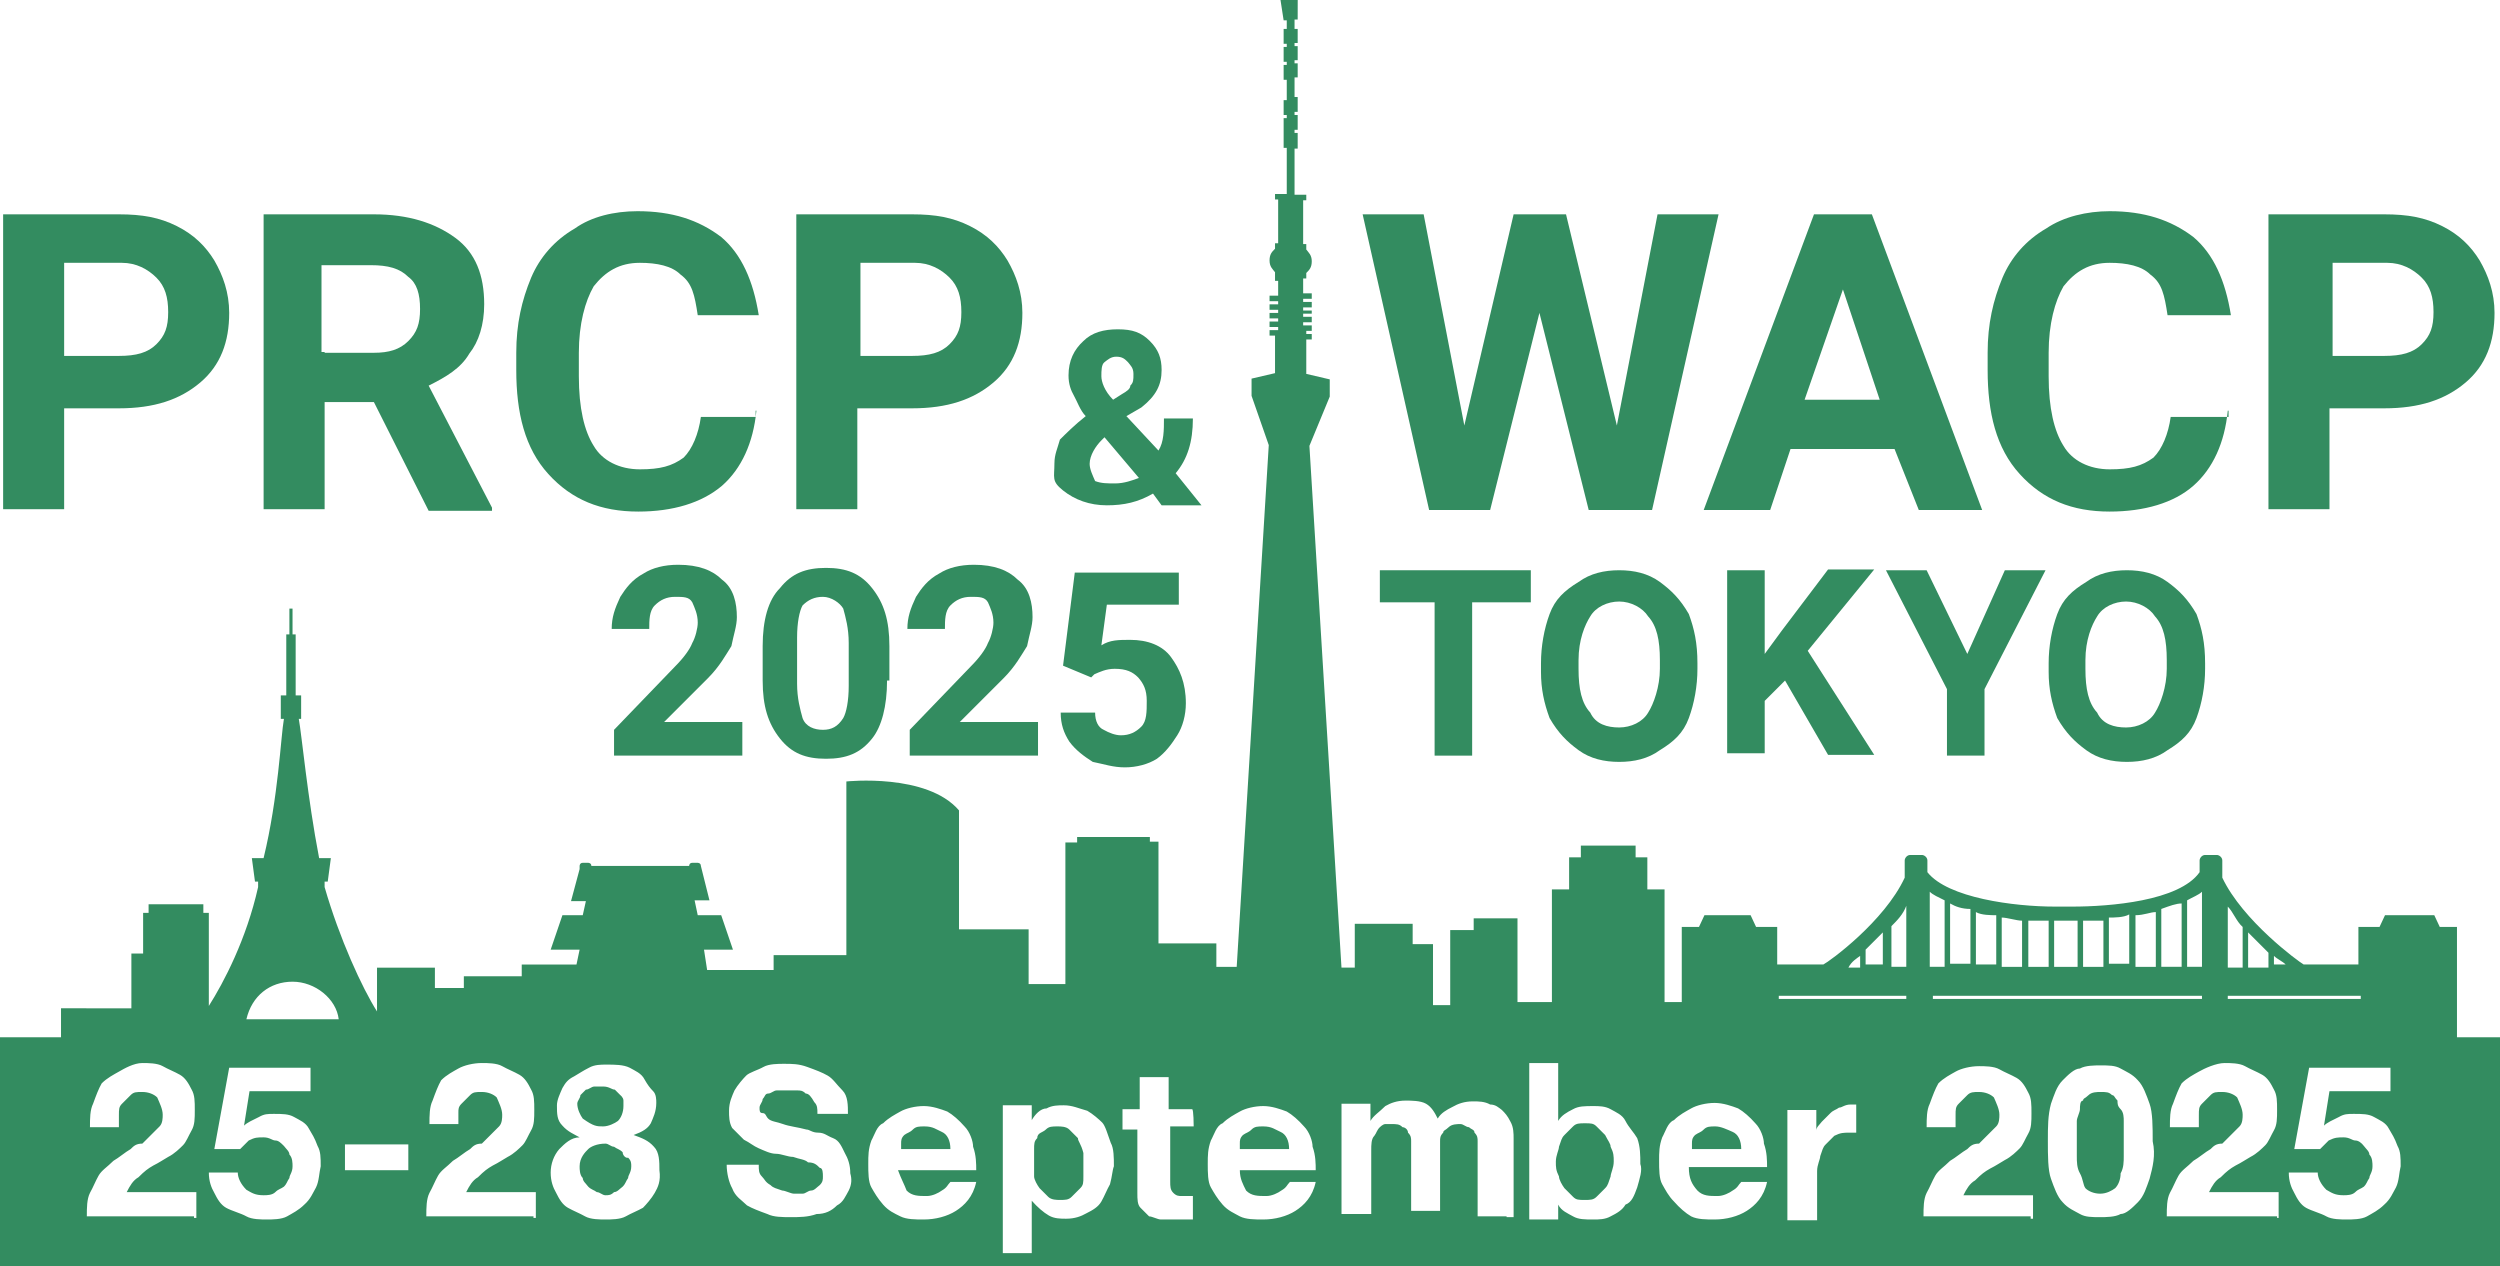 <?xml version="1.0" encoding="UTF-8"?><svg id="a" xmlns="http://www.w3.org/2000/svg" viewBox="0 0 319.6 161.9"><defs><style>.cls-1{fill:#338c60;}</style></defs><path class="cls-1" d="M8.2,51.8v13.3H.4V27.4h14.8c3,0,5.2.4,7.4,1.5s3.7,2.6,4.8,4.4c1.1,1.9,1.9,4.1,1.9,6.7,0,3.7-1.1,6.7-3.7,8.9s-5.9,3.3-10.4,3.3h-7s0-.4,0-.4ZM8.2,45.5h7c2.2,0,3.7-.4,4.8-1.5s1.5-2.2,1.5-4.1-.4-3.3-1.5-4.4c-1.1-1.1-2.6-1.9-4.4-1.9h-7.4v11.9Z"/><path class="cls-1" d="M47.8,51.4h-6.3v13.7h-7.8V27.4h14.1c4.4,0,7.8,1.1,10.4,3,2.6,1.9,3.7,4.8,3.7,8.5,0,2.6-.7,4.8-1.9,6.3-1.1,1.9-3,3-5.2,4.1l8.1,15.6v.4h-8.1l-7-13.9ZM41.5,45.1h6.3c1.9,0,3.3-.4,4.4-1.5,1.1-1.1,1.5-2.2,1.5-4.1s-.4-3.3-1.5-4.1c-1.1-1.1-2.6-1.5-4.8-1.5h-6.3v11.1h.4v.1Z"/><path class="cls-1" d="M96.7,52.5c-.4,4.1-1.9,7.4-4.4,9.6-2.6,2.2-6.3,3.3-10.7,3.3-4.8,0-8.5-1.5-11.5-4.8s-4.1-7.8-4.1-13.3v-2.2c0-3.7.7-6.7,1.9-9.6,1.1-2.6,3-4.8,5.6-6.3,2.1-1.5,5-2.2,8-2.2,4.4,0,7.8,1.1,10.7,3.3,2.6,2.2,4.1,5.6,4.8,10h-7.8c-.4-2.6-.7-4.1-2.2-5.2-1.1-1.1-3-1.5-5.2-1.5-2.6,0-4.4,1.1-5.9,3-1.1,1.9-1.9,4.8-1.9,8.5v3c0,4.1.7,7,1.9,8.9,1.1,1.9,3.3,3,5.9,3s4.1-.4,5.6-1.5c1.1-1.1,1.9-3,2.2-5.2h7v-.8h.1Z"/><path class="cls-1" d="M109.6,51.8v13.3h-7.8V27.4h14.8c3,0,5.2.4,7.4,1.5,2.2,1.1,3.7,2.6,4.8,4.4,1.1,1.9,1.9,4.1,1.9,6.7,0,3.7-1.1,6.7-3.7,8.9-2.6,2.2-5.9,3.3-10.4,3.3h-7v-.4ZM109.6,45.5h7c2.2,0,3.7-.4,4.8-1.5,1.1-1.1,1.5-2.2,1.5-4.1s-.4-3.3-1.5-4.4c-1.1-1.1-2.6-1.9-4.4-1.9h-7v11.9h-.4Z"/><path class="cls-1" d="M134.8,59.2c0-1.1.4-1.9.7-3,.7-.7,1.9-1.9,3.3-3-.7-.7-1.1-1.9-1.5-2.6s-.7-1.5-.7-2.6c0-1.9.7-3.3,1.9-4.4,1.1-1.1,2.6-1.5,4.4-1.5,1.9,0,3,.4,4.1,1.5s1.5,2.2,1.5,3.7c0,1.9-.7,3.3-2.6,4.8l-1.9,1.1,4.1,4.4c.7-1.1.7-2.6.7-4.1h3.7c0,3-.7,5.2-2.2,7l3.3,4.1h-5.1l-1.1-1.5c-1.9,1.1-3.7,1.5-5.9,1.5s-4.1-.7-5.6-1.9-1.1-1.6-1.1-3.5ZM142.6,61.8c1.1,0,2.2-.4,3-.7l-4.4-5.2-.4.4c-.7.7-1.5,1.9-1.5,3,0,.7.4,1.5.7,2.2.8.3,1.5.3,2.6.3ZM140.8,48.1c0,.7.4,1.9,1.5,3l1.1-.7c.7-.4,1.1-.7,1.1-1.1.4-.4.4-.7.4-1.5s-.4-1.1-.7-1.5c-.4-.4-.7-.7-1.5-.7-.7,0-1.1.4-1.5.7s-.4,1.1-.4,1.8Z"/><path class="cls-1" d="M206.7,54.4l5.2-27h7.8l-8.5,37.8h-8.1l-6.3-25.2-6.3,25.2h-7.8l-8.5-37.8h7.8l5.2,27,6.3-27h6.7l6.5,27Z"/><path class="cls-1" d="M242.2,57.4h-13.3l-2.6,7.8h-8.5l14.1-37.8h7.4l14.1,37.8h-8.1l-3.1-7.8ZM230.7,51.1h9.6l-4.7-14.1-4.9,14.1Z"/><path class="cls-1" d="M284.8,52.5c-.4,4.1-1.9,7.4-4.4,9.6s-6.3,3.3-10.7,3.3c-4.8,0-8.5-1.5-11.5-4.8s-4.1-7.8-4.1-13.3v-2.2c0-3.7.7-6.7,1.9-9.6,1.1-2.6,3-4.8,5.6-6.3,2.2-1.5,5.2-2.2,8.1-2.2,4.4,0,7.8,1.1,10.7,3.3,2.6,2.2,4.1,5.6,4.8,10h-8.1c-.4-2.6-.7-4.1-2.2-5.2-1.1-1.1-3-1.5-5.2-1.5-2.6,0-4.4,1.1-5.9,3-1.1,1.9-1.9,4.8-1.9,8.5v3c0,4.1.7,7,1.9,8.9,1.1,1.9,3.3,3,5.9,3s4.1-.4,5.6-1.5c1.1-1.1,1.9-3,2.2-5.2h7.4v-.8h-.1Z"/><path class="cls-1" d="M297.8,51.8v13.3h-7.8V27.4h14.8c3,0,5.2.4,7.4,1.5,2.2,1.1,3.7,2.6,4.8,4.4,1.1,1.9,1.9,4.1,1.9,6.7,0,3.7-1.1,6.7-3.7,8.9s-5.9,3.3-10.4,3.3h-7v-.4h0ZM297.8,45.5h7c2.2,0,3.7-.4,4.8-1.5,1.1-1.1,1.5-2.2,1.5-4.1s-.4-3.3-1.5-4.4c-1.1-1.1-2.6-1.9-4.4-1.9h-7v11.9h-.4Z"/><path class="cls-1" d="M195.6,77h-7.4v19.6h-4.8v-19.6h-7v-4.1h19.3v4.1h-.1Z"/><path class="cls-1" d="M217,85.5c0,2.2-.4,4.4-1.1,6.3-.7,1.9-1.9,3-3.7,4.1-1.5,1.1-3.3,1.5-5.2,1.5s-3.7-.4-5.2-1.5-2.6-2.2-3.7-4.1c-.7-1.9-1.1-3.7-1.1-5.9v-1.1c0-2.2.4-4.4,1.1-6.3.7-1.9,1.9-3,3.7-4.1,1.5-1.1,3.3-1.5,5.2-1.5s3.7.4,5.2,1.5,2.6,2.2,3.7,4.1c.7,1.9,1.1,3.7,1.1,6.3v.7ZM212.2,84.4c0-2.6-.4-4.4-1.5-5.6-.7-1.1-2.2-1.9-3.7-1.9s-3,.7-3.7,1.9c-.7,1.1-1.5,3-1.5,5.6v1.1c0,2.6.4,4.4,1.5,5.6.7,1.5,2.2,1.9,3.7,1.9s3-.7,3.7-1.9c.7-1.1,1.5-3.3,1.5-5.6v-1.1Z"/><path class="cls-1" d="M228.2,87l-2.6,2.6v6.7h-4.8v-23.4h4.8v10.7l2.2-3,5.9-7.8h5.9l-8.5,10.4,8.5,13.3h-5.9l-5.5-9.5Z"/><path class="cls-1" d="M251.5,83.6l4.8-10.7h5.2l-7.8,15.2v8.5h-4.8v-8.5l-7.8-15.2h5.2l5.2,10.7Z"/><path class="cls-1" d="M281.9,85.5c0,2.2-.4,4.4-1.1,6.3s-1.9,3-3.7,4.1c-1.5,1.1-3.3,1.5-5.2,1.5s-3.7-.4-5.2-1.5-2.6-2.2-3.7-4.1c-.7-1.9-1.1-3.7-1.1-5.9v-1.1c0-2.2.4-4.4,1.1-6.3s1.9-3,3.7-4.1c1.5-1.1,3.3-1.5,5.2-1.5s3.7.4,5.2,1.5,2.6,2.2,3.7,4.1c.7,1.9,1.1,3.7,1.1,6.3v.7ZM277,84.4c0-2.6-.4-4.4-1.5-5.6-.7-1.1-2.2-1.9-3.7-1.9s-3,.7-3.7,1.9c-.7,1.1-1.5,3-1.5,5.6v1.1c0,2.6.4,4.4,1.5,5.6.7,1.5,2.2,1.9,3.7,1.9s3-.7,3.7-1.9c.7-1.1,1.5-3.3,1.5-5.6v-1.1Z"/><path class="cls-1" d="M94.8,96.6h-16.3v-3.3l7.8-8.1c1.1-1.1,1.9-2.2,2.2-3,.4-.7.7-1.9.7-2.6,0-1.1-.4-1.9-.7-2.6-.4-.7-1.1-.7-2.2-.7s-1.9.4-2.6,1.1-.7,1.9-.7,3h-4.8c0-1.5.4-2.6,1.1-4.1.7-1.1,1.5-2.2,3-3,1.1-.7,2.6-1.1,4.4-1.1,2.6,0,4.4.7,5.6,1.9,1.5,1.1,1.9,3,1.9,4.8,0,1.1-.4,2.2-.7,3.7-.7,1.1-1.5,2.6-3,4.1l-5.6,5.6h10v4.3h-.1Z"/><path class="cls-1" d="M113.4,87c0,3.3-.7,5.9-1.9,7.4-1.5,1.9-3.3,2.6-5.9,2.6s-4.4-.7-5.9-2.6-2.2-4.1-2.2-7.4v-4.4c0-3.3.7-5.9,2.2-7.4,1.5-1.9,3.3-2.6,5.9-2.6s4.4.7,5.9,2.6,2.2,4.1,2.2,7.4v4.4h-.3ZM108.5,82.2c0-1.9-.4-3.3-.7-4.4-.4-.7-1.5-1.5-2.6-1.5s-1.9.4-2.6,1.1c-.4.7-.7,2.2-.7,4.1v5.9c0,1.9.4,3.3.7,4.4.4,1.1,1.5,1.5,2.6,1.5s1.9-.4,2.6-1.5c.4-.7.7-2.2.7-4.1v-5.5Z"/><path class="cls-1" d="M132.6,96.6h-16.3v-3.3l7.8-8.1c1.1-1.1,1.9-2.2,2.2-3,.4-.7.7-1.9.7-2.6,0-1.1-.4-1.9-.7-2.6-.4-.7-1.1-.7-2.2-.7s-1.9.4-2.6,1.1-.7,1.9-.7,3h-4.8c0-1.5.4-2.6,1.1-4.1.7-1.1,1.5-2.2,3-3,1.1-.7,2.6-1.1,4.4-1.1,2.6,0,4.4.7,5.6,1.9,1.5,1.1,1.9,3,1.9,4.8,0,1.1-.4,2.2-.7,3.7-.7,1.1-1.5,2.6-3,4.1l-5.6,5.6h10v4.3h-.1Z"/><path class="cls-1" d="M135.9,85.1l1.5-11.9h13.3v4.1h-9.2l-.7,5.2c1.1-.7,2.2-.7,3.7-.7,2.2,0,4.1.7,5.2,2.2,1.1,1.5,1.9,3.3,1.9,5.9,0,1.5-.4,3-1.1,4.1-.7,1.1-1.5,2.2-2.6,3-1.1.7-2.6,1.1-4.1,1.1s-2.6-.4-4.1-.7c-1.1-.7-2.2-1.5-3-2.6-.7-1.1-1.1-2.2-1.1-3.7h4.4c0,1.1.4,1.9,1.1,2.2.7.4,1.5.7,2.2.7,1.1,0,1.9-.4,2.6-1.1.7-.7.7-1.9.7-3.3s-.4-2.2-1.1-3c-.7-.7-1.5-1.1-3-1.1-1.1,0-1.9.4-2.6.7l-.4.4-3.6-1.5Z"/><path class="cls-1" d="M77.1,144c.7,0,1.5-.4,1.9-.7.4-.4.7-1.1.7-1.9v-.7c0-.4-.4-.7-.4-.7q-.4-.4-.7-.7c-.4,0-.7-.4-1.5-.4h-1.1c-.4,0-.7.4-1.1.4q-.4.4-.7.7c0,.4-.4.7-.4,1.1,0,.7.4,1.5.7,1.9,1.4,1,1.8,1,2.6,1Z"/><path class="cls-1" d="M161.5,144c-.7,0-1.1,0-1.5.4s-.7.4-1.1.7c-.4.4-.4.7-.4,1.1v.7h6.3c0-1.1-.4-1.9-1.1-2.2-.7-.3-1.1-.7-2.2-.7Z"/><path class="cls-1" d="M137.8,145.5l-1.1-1.1c-.4-.4-1.1-.4-1.5-.4-.7,0-1.1,0-1.5.4s-1.1.4-1.1,1.1c-.4.4-.4.7-.4,1.5v3.4c0,.4.4,1.1.7,1.5l1.1,1.1c.4.4,1.1.4,1.5.4.7,0,1.1,0,1.5-.4l1.1-1.1c.4-.4.4-.7.4-1.5v-3c-.3-1.2-.7-1.5-.7-1.9Z"/><path class="cls-1" d="M118.2,144c-.7,0-1.1,0-1.5.4s-.7.4-1.1.7c-.4.4-.4.7-.4,1.1v.7h6.3c0-1.1-.4-1.9-1.1-2.2s-1.1-.7-2.2-.7Z"/><path class="cls-1" d="M79.6,147.3c-.4-.4-.7-.4-1.1-.7-.4,0-.7-.4-1.1-.4-1.1,0-1.9.4-2.2.7-.4.4-1.1,1.1-1.1,2.2,0,.4,0,1.1.4,1.5,0,.4.4.7.7,1.1.4.4.7.4,1.1.7.4,0,.7.4,1.1.4s.7,0,1.1-.4c.4,0,.7-.4,1.1-.7.4-.4.4-.7.7-1.1,0-.4.4-.7.4-1.5,0-.4,0-.7-.4-1.1-.3.1-.7-.3-.7-.7Z"/><path class="cls-1" d="M205.2,145.1l-1.1-1.1c-.4-.4-.7-.4-1.5-.4-.7,0-1.1,0-1.5.4l-1.1,1.1c-.4.4-.4.7-.7,1.5,0,.4-.4,1.1-.4,1.9,0,.7,0,1.1.4,1.9,0,.4.4,1.1.7,1.5l1.1,1.1c.4.4.7.4,1.5.4.7,0,1.1,0,1.5-.4l1.1-1.1c.4-.4.4-.7.7-1.5,0-.4.4-1.1.4-1.9,0-.7,0-1.1-.4-1.9,0-.4-.3-.7-.7-1.5Z"/><path class="cls-1" d="M271.5,143.3c0-.4,0-1.1-.4-1.5s-.4-.7-.4-1.1c-.4-.4-.4-.7-.7-.7-.4-.4-.7-.4-1.5-.4-.4,0-1.1,0-1.5.4s-.7.4-.7.7c-.4,0-.4.7-.4,1.1s-.4,1.1-.4,1.5v4.5c0,.7,0,1.5.4,2.2s.4,1.5.7,1.9c.4.4,1.1.7,1.9.7s1.5-.4,1.9-.7c.4-.4.7-1.1.7-1.9.4-.7.4-1.5.4-2.2v-4.5Z"/><path class="cls-1" d="M314.1,132.9v-14.4h-2.2l-.7-1.5h-6.3l-.7,1.5h-2.7v4.8h-7c-.7-.4-7.8-5.6-10.4-11.1v-2.2c0-.4-.4-.7-.7-.7h-1.5c-.4,0-.7.4-.7.7v1.5c-2.6,3.7-11.5,4.4-16.3,4.4h-2.2c-5.2,0-13.7-1.1-16.3-4.4v-1.5c0-.4-.4-.7-.7-.7h-1.5c-.4,0-.7.4-.7.7v2.2c-2.6,5.6-9.6,10.7-10.4,11.1h-5.9v-4.8h-2.7l-.7-1.5h-5.9l-.7,1.5h-2.2v9.6h-2.2v-14.4h-2.2v-4.1h-1.5v-1.5h-7v1.5h-1.5v4.1h-2.2v14.4h-4.4v-10.7h-5.6v1.5h-3v9.6h-2.2v-7.8h-2.6v-2.6h-7.4v5.6h-1.7l-4.1-66.7h0l2.6-6.3v-2.2l-3-.7h0v-4.4h.7v-.7h-.7v-.4h.7v-.7h-1.1v-.4h1.1v-.7h-1.1v-.4h1.1v-.4h-1.1v-.4h1.1v-.7h-1.1v-.4h1.1v-.7h-1.1v-1.9h.4v-.7c.4-.4.7-.7.7-1.5s-.4-1.1-.7-1.5v-.7h-.4v-5.6h.4v-.7h-1.5v-5.9h.4v-2h-.4v-.4h.4v-1.9h-.4v-.4h.4v-1.9h-.4v-2.5h.4v-1.8h-.4v-.4h.4v-1.8h-.4v-.4h.4v-1.8h-.4v-1.2h.4V0h-2.2l.4,2.6h.4v1.1h-.4v1.9h.4v.4h-.4v1.9h.4v.4h-.4v1.9h.4v2.6h-.4v1.9h.4v.4h-.4v1.9h.4s-.4,0-.4,0v1.9h.4v5.9h-1.5v.7h.4v5.6h-.4v.7c-.4.4-.7.7-.7,1.5s.4,1.1.7,1.5v1.1h.4v1.9h-1.1v.7h1.1v.4h-1.1v.7h1.1v.4h-1.1v.7h1.1v.4h-1.1v.7h1.1v.4h-1.1v.7h.7v.4h-.7.7v4.4h0l-3,.7v2.2l2.2,6.3h0l-4.1,66.7h-2.6v-3h-7.4v-13h-1.1v-.6h-9.3v.7h-1.5v18.1h-4.7v-7h-8.9v-15.2c-4.1-4.8-14.4-3.7-14.4-3.7v22.2h-9.3v1.9h-8.5l-.4-2.6h3.7l-1.5-4.4h-3l-.4-1.9h1.9l-1.1-4.4h0c0-.4-.4-.4-.4-.4h-.7c-.4,0-.4.4-.4.4h-12.5c0-.4-.4-.4-.4-.4h-.7c-.4,0-.4.4-.4.4v.4l-1.1,4.1h1.9l-.4,1.8h-2.6l-1.5,4.4h3.7l-.4,1.9h-7v1.5h-7.4v1.5h-3.7v-2.6h-7.4v5.6c-1.9-3-4.8-9.3-6.7-15.9v-.7h.4l.4-3h-1.5c-1.5-7.8-2.2-15.6-2.6-17.8h.3v-3h-.7v-7.8h-.4v-3.3h-.4v3.3h-.4v7.8h-.7v3h.4c-.4,2.2-.7,10-2.6,17.8h-1.5l.4,3h.4v.7c-1.5,6.7-4.4,12.2-6.3,15.2v-11.9h-.7v-1.1h-7v1.1h-.7v5.2h-1.5v7H7.8v3.7H0v29.3h319.6v-29.3h-5.6v.3h.1ZM24.8,155.5h-13.7c0-1.1,0-2.2.4-3,.4-.7.7-1.5,1.1-2.2.4-.7,1.1-1.1,1.9-1.9.7-.4,1.5-1.1,2.2-1.5.4-.4.7-.7,1.5-.7.4-.4.7-.7,1.1-1.1s.7-.7,1.1-1.1c.4-.4.4-1.1.4-1.5,0-.7-.4-1.5-.7-2.2-.4-.4-1.1-.7-1.9-.7s-1.1,0-1.5.4-.7.7-1.1,1.1c-.4.4-.4.7-.4,1.5v1.5h-3.7c0-1.1,0-2.2.4-3,.4-1.1.7-1.9,1.1-2.6.7-.7,1.5-1.1,2.2-1.5s1.9-1.1,3-1.1c.7,0,1.9,0,2.6.4s1.5.7,2.2,1.1,1.1,1.1,1.5,1.9c.4.7.4,1.5.4,2.6s0,1.9-.4,2.6c-.4.7-.7,1.5-1.1,1.9s-1.1,1.1-1.9,1.5c-.7.4-1.1.7-1.9,1.1-.7.4-1.1.7-1.9,1.5-.7.4-1.1,1.1-1.5,1.9h8.9v3.3h-.3v-.2ZM40.4,151.8c-.4.7-.7,1.5-1.5,2.2-.7.7-1.5,1.1-2.2,1.5s-1.9.4-2.6.4-1.9,0-2.6-.4c-.7-.4-1.9-.7-2.6-1.1-.7-.4-1.1-1.1-1.5-1.9-.4-.7-.7-1.5-.7-2.6h3.7c0,.7.4,1.5,1.1,2.2.7.4,1.1.7,2.2.7.4,0,1.1,0,1.5-.4s.7-.4,1.1-.7c.4-.4.4-.7.7-1.1,0-.4.4-.7.4-1.5,0-.4,0-1.1-.4-1.5,0-.4-.4-.7-.7-1.1-.4-.4-.7-.7-1.1-.7s-.7-.4-1.5-.4-1.1,0-1.9.4c-.4.4-.7.7-1.1,1.1h-3.3l1.9-10.4h10.4v3h-7.8l-.7,4.4h0c.4-.4,1.1-.7,1.9-1.1.7-.4,1.1-.4,1.9-.4,1.1,0,1.9,0,2.6.4.7.4,1.5.7,1.9,1.5.4.7.7,1.1,1.1,2.2.4.7.4,1.5.4,2.6-.2.8-.2,1.9-.6,2.7ZM31.5,130.3c.7-3,3-4.8,5.9-4.8s5.6,2.2,5.9,4.8h-11.8ZM52.2,149.6h-8.1v-3.3h8.1s0,3.3,0,3.3ZM68.2,155.5h-13.7c0-1.1,0-2.2.4-3,.4-.7.7-1.5,1.1-2.2.4-.7,1.1-1.1,1.9-1.9.7-.4,1.5-1.1,2.2-1.5.4-.4.7-.7,1.5-.7.4-.4.7-.7,1.1-1.1.4-.4.7-.7,1.1-1.1.4-.4.4-1.1.4-1.5,0-.7-.4-1.5-.7-2.2-.4-.4-1.1-.7-1.9-.7s-1.1,0-1.5.4-.7.7-1.1,1.1c-.4.4-.4.7-.4,1.1v1.5h-3.7c0-1.1,0-2.2.4-3,.4-1.1.7-1.9,1.1-2.6.7-.7,1.5-1.1,2.2-1.5s1.9-.7,3-.7c.7,0,1.9,0,2.6.4s1.5.7,2.2,1.1,1.1,1.1,1.5,1.9c.4.7.4,1.5.4,2.6s0,1.9-.4,2.6c-.4.7-.7,1.5-1.1,1.9s-1.1,1.1-1.9,1.5c-.7.4-1.1.7-1.9,1.1-.7.4-1.1.7-1.9,1.5-.7.4-1.1,1.1-1.5,1.9h8.9v3.3h-.3v-.2ZM83.7,152.5c-.4.7-1.1,1.5-1.5,1.9-.7.4-1.5.7-2.2,1.1s-1.9.4-2.6.4-1.9,0-2.6-.4-1.5-.7-2.2-1.1c-.7-.4-1.1-1.1-1.5-1.9-.4-.7-.7-1.5-.7-2.6s.4-2.2,1.1-3c.7-.7,1.5-1.5,2.6-1.5h0c-.7-.4-1.5-.7-2.2-1.5-.7-.7-.7-1.5-.7-2.6,0-.7.4-1.5.7-2.2.4-.7.7-1.1,1.5-1.5.7-.4,1.1-.7,1.9-1.1.7-.4,1.5-.4,2.2-.4,1.1,0,2.2,0,3,.4.7.4,1.5.7,1.9,1.5.4.7.7,1.1,1.1,1.5s.4,1.1.4,1.5c0,1.1-.4,1.9-.7,2.6-.4.7-1.1,1.1-2.2,1.5h0c1.1.4,1.9.7,2.6,1.5.7.7.7,1.9.7,3,.2,1.4-.2,2.2-.6,2.9ZM108.5,152.2c-.4.7-.7,1.5-1.5,1.9-.7.7-1.5,1.1-2.6,1.1-1.1.4-2.2.4-3.3.4s-2.2,0-3-.4c-1.1-.4-1.9-.7-2.6-1.1-.7-.7-1.5-1.1-1.9-2.2-.4-.7-.7-1.9-.7-3h4.1c0,.7,0,1.1.4,1.5s.4.7,1.1,1.1c.4.4.7.4,1.5.7.4,0,1.1.4,1.5.4h1.1c.4,0,.7-.4,1.1-.4s.7-.4,1.1-.7c.4-.4.4-.7.4-1.1s0-1.1-.4-1.1c-.4-.4-.7-.7-1.5-.7-.4-.4-1.1-.4-1.9-.7-.7,0-1.5-.4-2.2-.4s-1.5-.4-2.2-.7-1.1-.7-1.9-1.1c-.4-.4-1.1-1.1-1.5-1.5-.4-.7-.4-1.5-.4-2.2,0-1.1.4-1.9.7-2.6.4-.7,1.1-1.5,1.5-1.9s1.5-.7,2.2-1.1c.7-.4,1.9-.4,2.6-.4,1.1,0,1.9,0,3,.4s1.9.7,2.6,1.1,1.1,1.1,1.9,1.9c.7.7.7,1.9.7,3h-3.9c0-.7,0-1.1-.4-1.5-.4-.7-.7-1.1-1.1-1.1-.4-.4-.7-.4-1.1-.4h-2.6c-.4,0-.7.4-1.1.4s-.4.4-.7.7c0,.4-.4.7-.4,1.1s0,.7.4.7.4.4.7.7c.4.4,1.1.4,1.9.7s1.9.4,3,.7c.4,0,.7.4,1.5.4s1.1.4,1.9.7,1.1,1.1,1.5,1.9c.4.7.7,1.5.7,2.6.2.7.2,1.4-.2,2.2ZM115.9,152.2c.7.7,1.5.7,2.6.7.7,0,1.5-.4,1.9-.7.7-.4.7-.7,1.1-1.1h3.3c-.4,1.9-1.5,3-2.6,3.7s-2.6,1.1-4.1,1.1c-1.1,0-2.2,0-3-.4s-1.5-.7-2.2-1.5-1.1-1.5-1.5-2.2-.4-1.9-.4-3,0-1.9.4-3c.4-.7.7-1.9,1.5-2.2.7-.7,1.5-1.1,2.2-1.5s1.9-.7,3-.7,2.2.4,3,.7c.7.4,1.5,1.1,2.2,1.9.7.7,1.1,1.9,1.1,2.6.4,1.1.4,2.2.4,3h-10c.4,1.1.8,1.8,1.1,2.6ZM141.9,151.4c-.4.7-.7,1.5-1.1,2.2s-1.1,1.1-1.9,1.5c-.7.4-1.5.7-2.6.7-.7,0-1.5,0-2.2-.4s-1.5-1.1-2.2-1.9h0v6.7h-3.7v-18.9h3.7v1.9h0c.4-.7,1.1-1.5,1.9-1.5.7-.4,1.5-.4,2.2-.4,1.1,0,1.9.4,3,.7.7.4,1.5,1.1,1.9,1.5s.7,1.5,1.1,2.6c.4.7.4,1.9.4,3-.2.5-.2,1.2-.5,2.3ZM152.6,144h-3v7c0,.7,0,1.1.4,1.5s.7.4,1.1.4h1.4v3h-4.1c-.4,0-1.1-.4-1.5-.4l-1.1-1.1c-.4-.4-.4-1.1-.4-1.9v-8.1h-1.9v-2.6h2.2v-4.1h3.7v4.1h3c.2,0,.2,2.2.2,2.2ZM159.3,152.2c.7.7,1.5.7,2.6.7.7,0,1.5-.4,1.9-.7.7-.4.7-.7,1.1-1.1h3.3c-.4,1.9-1.5,3-2.6,3.7s-2.6,1.1-4.1,1.1c-1.1,0-2.2,0-3-.4-.7-.4-1.5-.7-2.2-1.5s-1.1-1.5-1.5-2.2-.4-1.9-.4-3,0-1.9.4-3c.4-.7.7-1.9,1.5-2.2.7-.7,1.5-1.1,2.2-1.5s1.9-.7,3-.7,2.2.4,3,.7c.7.4,1.5,1.1,2.2,1.9.7.7,1.1,1.9,1.1,2.6.4,1.1.4,2.2.4,3h-9.7c0,1.1.4,1.8.8,2.6ZM192.6,155.5h-3.7v-9.6c0-.4,0-.7-.4-1.1,0-.4-.4-.4-.7-.7-.4,0-.7-.4-1.1-.4s-1.1,0-1.5.4-.7.4-.7.7c-.4.4-.4.7-.4,1.1v8.9h-3.7v-8.9c0-.4,0-.7-.4-1.1,0-.4-.4-.7-.7-.7-.4-.4-.7-.4-1.5-.4h-.7c-.3,0-.7.4-.7.4-.4.4-.4.7-.7,1.1-.4.4-.4,1.1-.4,1.9v8.1h-3.8v-14.1h3.7v2.2h0c.4-.7,1.1-1.1,1.9-1.9.7-.4,1.5-.7,2.6-.7.7,0,1.9,0,2.6.4.7.4,1.1,1.1,1.5,1.9.4-.7,1.1-1.1,1.9-1.5.7-.4,1.5-.7,2.6-.7.7,0,1.5,0,2.2.4.7,0,1.1.4,1.5.7.4.4.7.7,1.1,1.5.4.7.4,1.5.4,2.2v10h-.9v-.1ZM209.3,151.8c-.4,1.1-.7,1.9-1.5,2.2-.4.7-1.1,1.1-1.9,1.5-.7.4-1.5.4-2.2.4-1.1,0-1.9,0-2.6-.4-.7-.4-1.5-.7-1.9-1.5h0v1.9h-3.7v-20h3.7v7.4h0c.4-.7,1.1-1.1,1.9-1.5.7-.4,1.5-.4,2.6-.4.7,0,1.5,0,2.2.4s1.5.7,1.9,1.5,1.1,1.5,1.5,2.2c.4,1.1.4,2.2.4,3.3.3.8-.1,1.9-.4,3ZM238.5,121.4l2.2-2.2v4.1h-2.2v-1.9ZM237.8,122.2v1.5h-1.5c.4-.8,1.1-1.2,1.5-1.5ZM217,152.2c.7.7,1.5.7,2.6.7.7,0,1.5-.4,1.9-.7.7-.4.7-.7,1.1-1.1h3.3c-.4,1.9-1.5,3-2.6,3.7s-2.6,1.1-4.1,1.1c-1.1,0-2.2,0-3-.4-.7-.4-1.5-1.1-2.2-1.9-.7-.7-1.1-1.5-1.5-2.2s-.4-1.9-.4-3,0-1.9.4-3c.4-.7.7-1.9,1.5-2.2.7-.7,1.5-1.1,2.2-1.5s1.9-.7,3-.7,2.2.4,3,.7c.7.4,1.5,1.1,2.2,1.9.7.7,1.1,1.9,1.1,2.6.4,1.1.4,2.2.4,3h-10c0,1.5.4,2.2,1.1,3ZM237.8,144.8h-1.4c-.7,0-1.1,0-1.9.4l-1.1,1.1c-.4.4-.4.7-.7,1.5,0,.4-.4,1.1-.4,1.9v6.3h-3.8v-14.1h3.7v2.6h0c0-.4.4-.7.7-1.1l1.1-1.1c.4-.4.7-.4,1.1-.7.4,0,.7-.4,1.5-.4h.7v3.7h.5v-.1ZM243.7,127.7h-16.3v-.4h16.3v.4ZM243.7,123.6h-1.9v-5.2c.7-.7,1.5-1.5,1.9-2.6v7.8ZM290.7,122.2c.4.4,1.1.7,1.5,1.1h-1.5v-1.1ZM287.4,119.2c.7.7,1.9,1.9,2.6,2.6v1.9h-2.6v-4.5ZM284.8,115.9c.7.7,1.1,1.9,1.9,2.6v5.2h-1.9v-7.8ZM284.8,127.3h17v.4h-17v-.4ZM279.6,115.1c.7-.4,1.5-.7,1.9-1.1v9.6h-1.9v-8.5ZM276.3,116.2c1.1-.4,1.9-.7,2.6-.7v8.1h-2.6v-7.4ZM273,117c1.1,0,1.9-.4,2.6-.4v7h-2.6v-6.6ZM269.6,117.3c.7,0,1.9,0,2.6-.4v6.3h-2.6v-5.9ZM266.3,117.7h2.6v5.9h-2.6v-5.9ZM262.6,117.7h3v5.9h-3v-5.9ZM259.3,117.7h2.6v5.9h-2.6v-5.9ZM255.9,117.3c.7,0,1.9.4,2.6.4v5.9h-2.6v-6.3ZM252.6,116.6c.7.4,1.9.4,2.6.4v6.3h-2.6v-6.7ZM249.3,115.5c.7.4,1.5.7,2.6.7v7h-2.6v-7.7ZM246.7,114c.4.4,1.1.7,1.9,1.1v8.5h-1.9v-9.6ZM246.7,127.3h34.8v.4h-34.4v-.4h-.4ZM259.6,155.5h-13.7c0-1.1,0-2.2.4-3,.4-.7.7-1.5,1.1-2.2.4-.7,1.1-1.1,1.9-1.9.7-.4,1.5-1.1,2.2-1.5.4-.4.7-.7,1.5-.7l1.1-1.1,1.1-1.1c.4-.4.4-1.1.4-1.5,0-.7-.4-1.5-.7-2.2-.4-.4-1.1-.7-1.9-.7-.7,0-1.1,0-1.5.4l-1.1,1.1c-.4.4-.4.7-.4,1.5v1.5h-3.7c0-1.1,0-2.2.4-3,.4-1.1.7-1.9,1.1-2.6.7-.7,1.5-1.1,2.2-1.5s1.9-.7,3-.7c.7,0,1.9,0,2.6.4.7.4,1.5.7,2.2,1.1.7.4,1.1,1.1,1.5,1.9.4.7.4,1.5.4,2.6s0,1.9-.4,2.6-.7,1.5-1.1,1.9-1.1,1.1-1.9,1.5c-.7.4-1.1.7-1.9,1.1-.7.4-1.1.7-1.9,1.5-.7.4-1.1,1.1-1.5,1.9h8.9v3h-.3v-.3ZM274.8,150.7c-.4,1.1-.7,2.2-1.5,3-.7.7-1.5,1.5-2.2,1.5-.7.4-1.9.4-2.6.4-1.1,0-1.9,0-2.6-.4s-1.5-.7-2.2-1.5c-.7-.7-1.1-1.9-1.5-3s-.4-3-.4-4.8c0-1.9,0-3.3.4-4.8.4-1.1.7-2.2,1.5-3,.7-.7,1.5-1.5,2.2-1.5.7-.4,1.9-.4,2.6-.4,1.1,0,1.9,0,2.6.4s1.5.7,2.2,1.5c.7.7,1.1,1.9,1.5,3s.4,3,.4,4.8c.4,1.8,0,3.3-.4,4.8ZM291.1,155.5h-14.1c0-1.1,0-2.2.4-3,.4-.7.7-1.5,1.1-2.2s1.1-1.1,1.9-1.9c.7-.4,1.5-1.1,2.2-1.5.4-.4.7-.7,1.5-.7.4-.4.7-.7,1.1-1.1s.7-.7,1.1-1.1c.4-.4.4-1.1.4-1.5,0-.7-.4-1.5-.7-2.2-.4-.4-1.1-.7-1.9-.7s-1.1,0-1.5.4-.7.7-1.1,1.1c-.4.4-.4.7-.4,1.5v1.5h-3.7c0-1.1,0-2.2.4-3,.4-1.1.7-1.9,1.1-2.6.7-.7,1.5-1.1,2.2-1.5s2.2-1.1,3.3-1.1c.7,0,1.9,0,2.6.4s1.5.7,2.2,1.1,1.1,1.1,1.5,1.9c.4.7.4,1.5.4,2.6s0,1.9-.4,2.6c-.4.7-.7,1.5-1.1,1.9s-1.1,1.1-1.9,1.5c-.7.4-1.1.7-1.9,1.1-.7.4-1.1.7-1.9,1.5-.7.4-1.1,1.1-1.5,1.9h8.9v3.3h-.2v-.2ZM306.3,151.8c-.4.7-.7,1.5-1.5,2.2-.7.7-1.5,1.1-2.2,1.5s-1.9.4-2.6.4-1.9,0-2.6-.4-1.9-.7-2.6-1.1c-.7-.4-1.1-1.1-1.5-1.9-.4-.7-.7-1.5-.7-2.6h3.7c0,.7.4,1.5,1.1,2.2.7.4,1.1.7,2.2.7.4,0,1.1,0,1.5-.4s.7-.4,1.1-.7c.4-.4.4-.7.7-1.1,0-.4.4-.7.4-1.5,0-.4,0-1.1-.4-1.5,0-.4-.4-.7-.7-1.1s-.7-.7-1.1-.7-.7-.4-1.5-.4c-.7,0-1.1,0-1.9.4-.4.4-.7.7-1.1,1.1h-3.3l1.9-10.4h10.4v3h-7.8l-.7,4.4h0c.4-.4,1.1-.7,1.9-1.1.7-.4,1.1-.4,1.9-.4,1.1,0,1.9,0,2.6.4s1.5.7,1.9,1.5c.4.7.7,1.1,1.1,2.2.4.7.4,1.5.4,2.6-.2.8-.2,1.9-.6,2.7Z"/><path class="cls-1" d="M219.3,144c-.7,0-1.1,0-1.5.4s-.7.4-1.1.7c-.4.4-.4.7-.4,1.1v.7h6.3c0-1.1-.4-1.9-1.1-2.2s-1.5-.7-2.2-.7Z"/></svg>